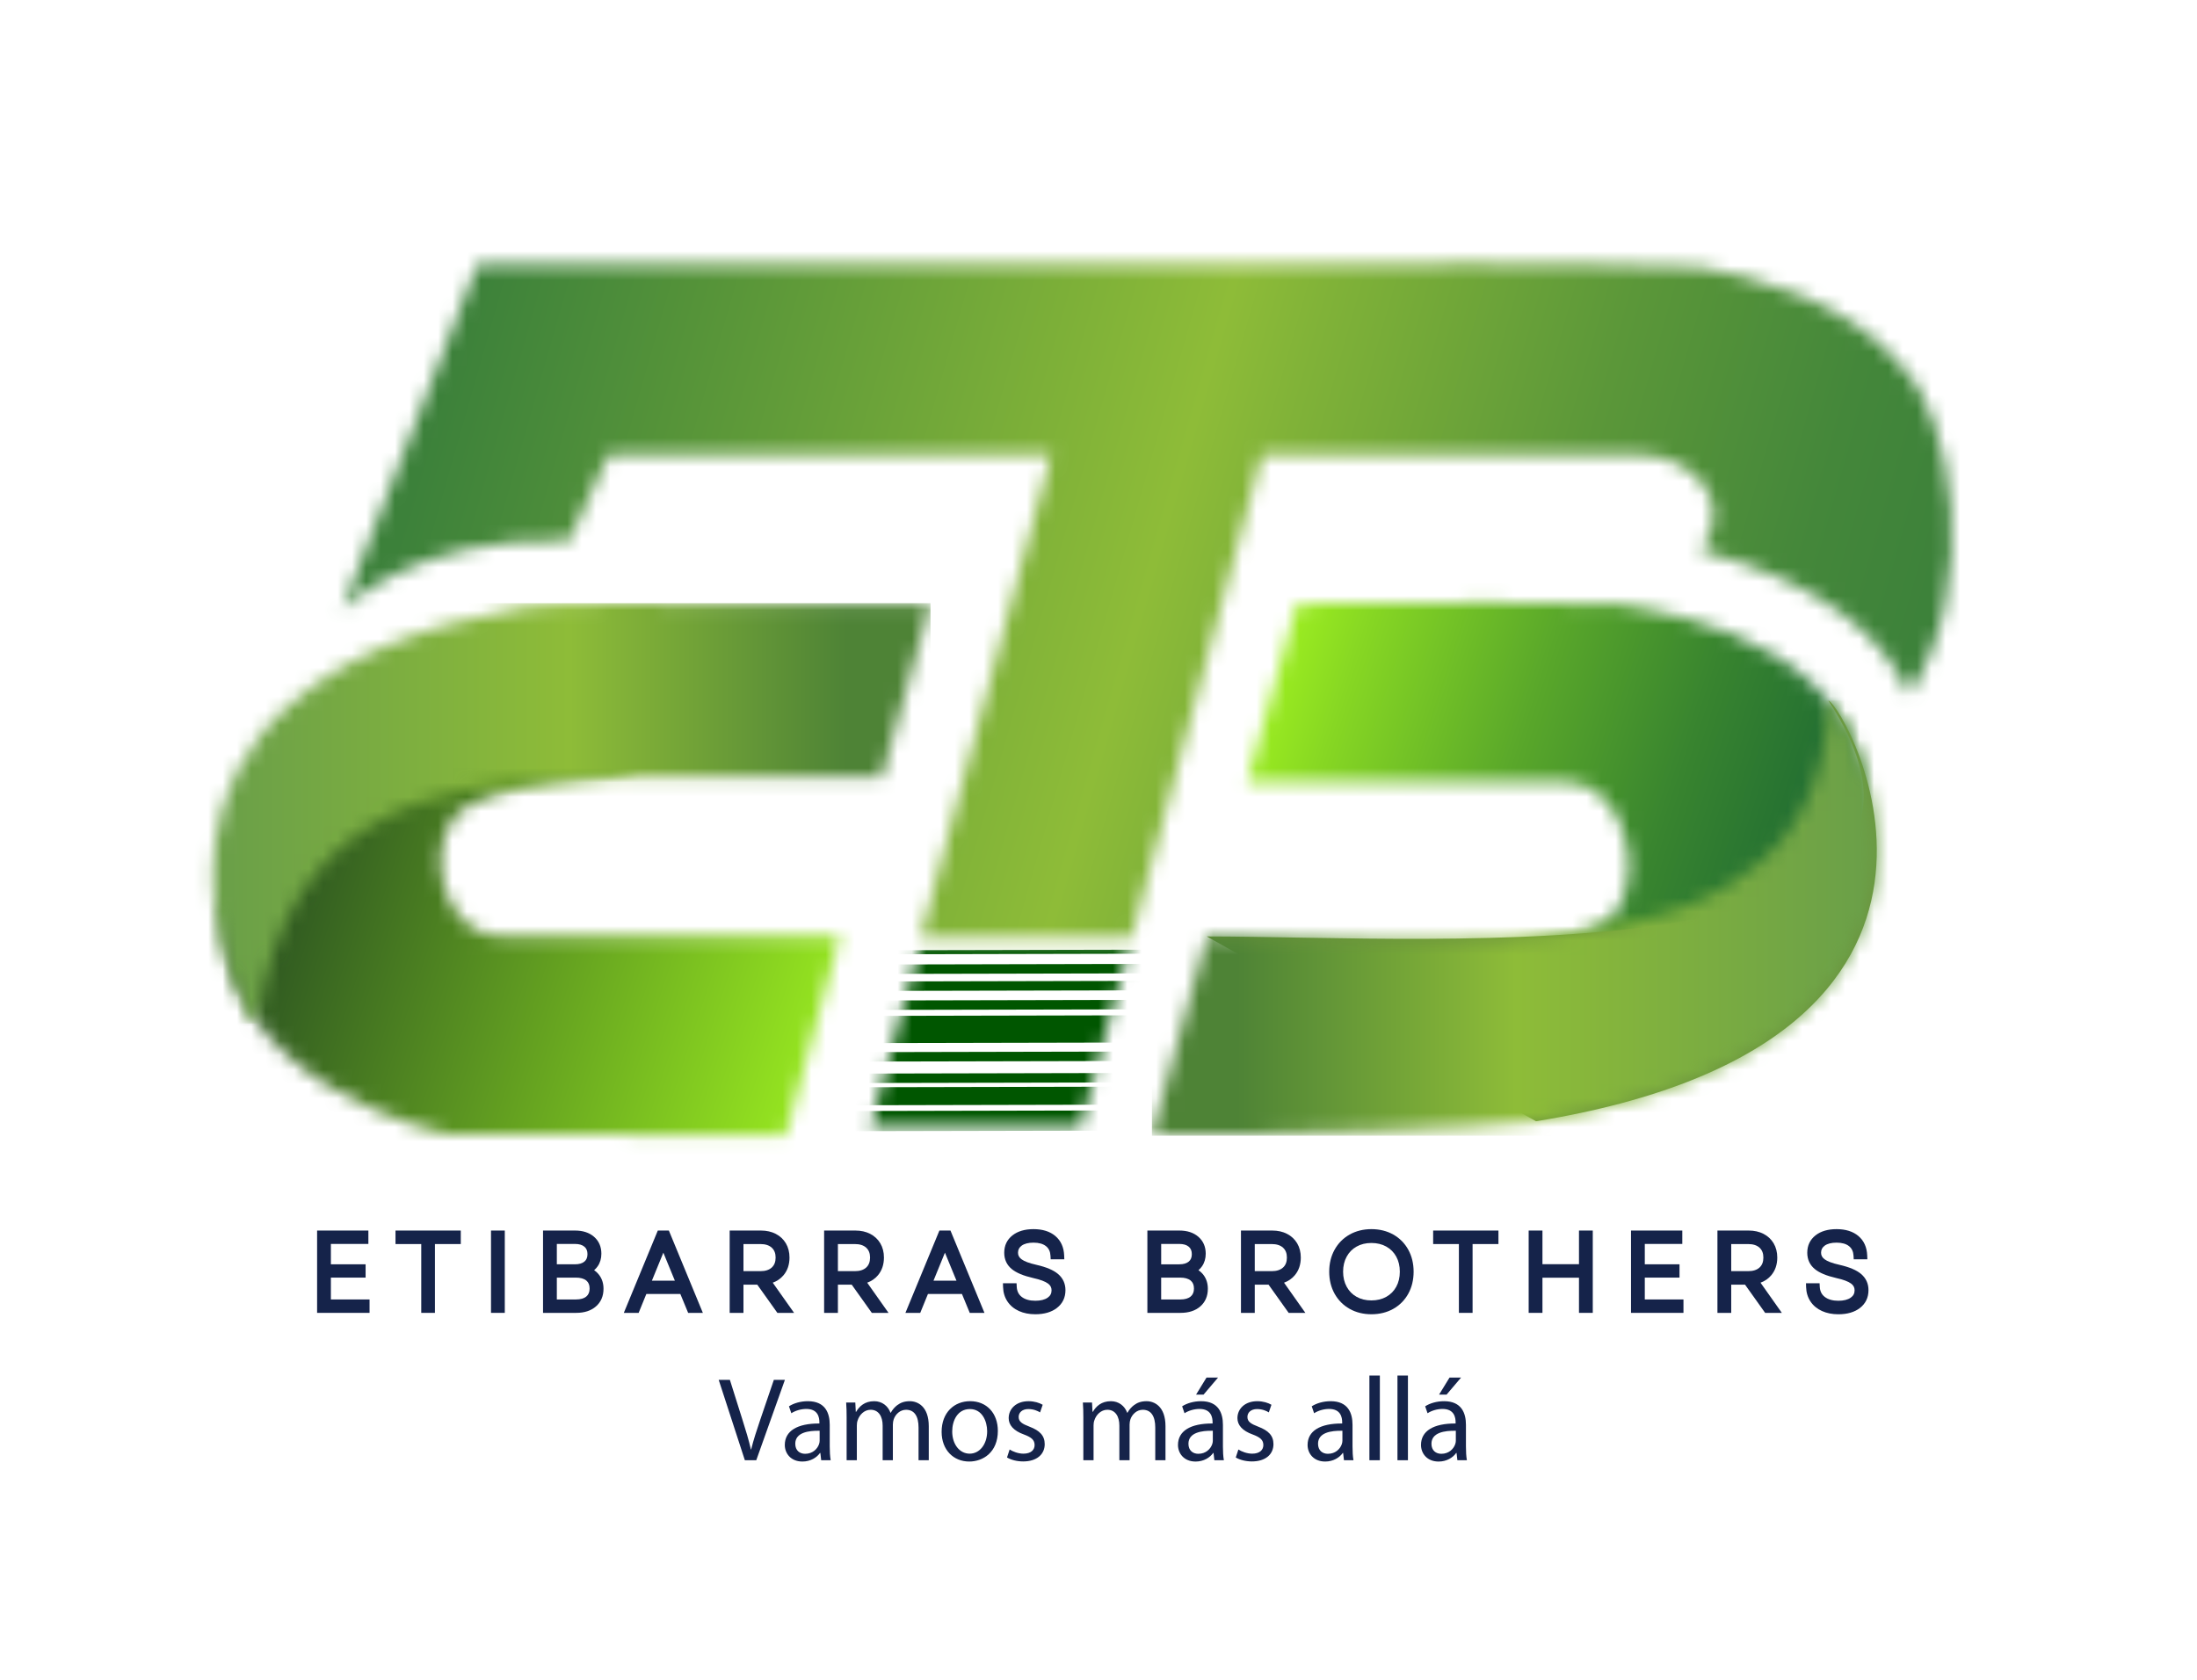 <svg xmlns="http://www.w3.org/2000/svg" width="153" height="117" viewBox="0 0 153 117" fill="none"><g clip-path="url(#clip0_738_3830)"><mask id="mask0_738_3830" style="mask-type:luminance" maskUnits="userSpaceOnUse" x="15" y="48" width="44" height="32"><path d="M15.681 62.871C14.426 75.52 31.214 79.031 31.214 79.031C31.214 79.031 51.742 79.011 54.73 79.036L58.487 65.224L35.022 65.213C31.399 65.358 29.515 60.172 31.491 57.131C33.374 54.235 44.489 53.914 44.489 53.914L33.713 48.006L15.681 62.871Z" fill="white"></path></mask><g mask="url(#mask0_738_3830)"><path d="M18.718 34.895L67.656 51.029L54.196 92.147L5.259 76.014L18.718 34.895Z" fill="url(#paint0_linear_738_3830)"></path></g><mask id="mask1_738_3830" style="mask-type:luminance" maskUnits="userSpaceOnUse" x="14" y="42" width="51" height="30"><path d="M36.569 42.263C5.012 47.828 16.763 70.828 17.921 71.291C19.831 57.116 29.644 54.471 40.189 54.124C40.188 54.138 44.078 54.126 48.106 54.115C51.539 54.105 55.074 54.095 56.388 54.101H61.417L64.803 42.055H48.612C46.727 42.028 44.924 42.01 43.295 42.01C40.269 42.01 37.838 42.073 36.569 42.263Z" fill="white"></path></mask><g mask="url(#mask1_738_3830)"><path d="M64.803 42.01H5.012V71.291H64.803V42.01Z" fill="url(#paint1_linear_738_3830)"></path></g><mask id="mask2_738_3830" style="mask-type:luminance" maskUnits="userSpaceOnUse" x="86" y="41" width="44" height="32"><path d="M90.333 42.044L86.852 54.47H108.933C112.888 54.328 114.67 60.562 112.513 63.541C110.458 66.377 98.324 66.691 98.324 66.691L110.088 72.479L129.773 57.918C131.142 45.529 117.668 42.868 112.815 42.089C111.186 41.987 107.755 41.953 103.907 41.953C99.154 41.952 93.762 42.004 90.333 42.044Z" fill="white"></path></mask><g mask="url(#mask2_738_3830)"><path d="M91.166 28.774L140.161 44.926L126.828 85.657L77.833 69.506L91.166 28.774Z" fill="url(#paint2_linear_738_3830)"></path></g><mask id="mask3_738_3830" style="mask-type:luminance" maskUnits="userSpaceOnUse" x="0" y="-2" width="153" height="119"><path d="M153 -1.144H0V117H153V-1.144Z" fill="white"></path></mask><g mask="url(#mask3_738_3830)"><path d="M106.97 78.097C141.42 72.479 128.591 49.263 127.328 48.796C140.057 68.234 99.918 65.224 84.04 65.224" fill="#6B933D"></path></g><mask id="mask4_738_3830" style="mask-type:luminance" maskUnits="userSpaceOnUse" x="23" y="18" width="113" height="48"><path d="M96.632 18.386H95.318H94.208H69.091H67.465H48.155H33.252L23.812 42.483C23.812 42.483 28.81 37.269 39.638 37.66L42.376 31.686L67.541 31.69L67.542 31.686H69.091H73.2L64.097 65.351L78.784 65.33L87.881 31.686H94.208H95.319H110.55H114.093C117.142 31.577 121.138 34.41 118.467 38.368C126.912 40.611 131.056 44.235 132.953 48.356C137.992 40.828 135.853 28.728 132.437 25.506C132.437 25.507 132.437 25.507 132.437 25.507C128.55 20.738 121.608 19.138 118.299 18.607C116.854 18.516 113.932 18.45 110.55 18.409V18.386H108.251C106.208 18.369 104.086 18.36 102.079 18.36C100.085 18.36 98.206 18.369 96.632 18.386Z" fill="white"></path></mask><g mask="url(#mask4_738_3830)"><path d="M32.487 -12L150.398 21.93L129.317 95.711L11.406 61.781L32.487 -12Z" fill="url(#paint3_linear_738_3830)"></path></g><mask id="mask5_738_3830" style="mask-type:luminance" maskUnits="userSpaceOnUse" x="80" y="48" width="51" height="32"><path d="M84.04 65.224L80.22 79.011C90.228 79.105 103.268 78.609 106.97 78.097C141.419 72.479 128.591 49.263 127.327 48.796C126.725 69.458 99.917 65.224 84.04 65.224Z" fill="white"></path></mask><g mask="url(#mask5_738_3830)"><path d="M141.42 48.795H80.221V79.104H141.42V48.795Z" fill="url(#paint4_linear_738_3830)"></path></g><mask id="mask6_738_3830" style="mask-type:luminance" maskUnits="userSpaceOnUse" x="60" y="65" width="19" height="14"><path d="M60.635 78.49L75.243 78.438L78.737 65.46L64.176 65.339L60.635 78.49Z" fill="white"></path></mask><g mask="url(#mask6_738_3830)"><path d="M136.084 73.118L0.804 73.407L0.806 74.065L136.086 73.776L136.084 73.118Z" fill="#005600"></path></g><mask id="mask7_738_3830" style="mask-type:luminance" maskUnits="userSpaceOnUse" x="60" y="65" width="19" height="14"><path d="M60.632 78.493L75.24 78.441L78.734 65.463L64.173 65.341L60.632 78.493Z" fill="white"></path></mask><g mask="url(#mask7_738_3830)"><path d="M137.161 74.609L1.881 74.898L1.882 75.556L137.162 75.267L137.161 74.609Z" fill="#005600"></path></g><mask id="mask8_738_3830" style="mask-type:luminance" maskUnits="userSpaceOnUse" x="60" y="65" width="19" height="14"><path d="M60.63 78.493L75.237 78.441L78.731 65.463L64.171 65.341L60.63 78.493Z" fill="white"></path></mask><g mask="url(#mask8_738_3830)"><path d="M137.175 75.56L1.896 75.849L1.898 77.103L137.178 76.814L137.175 75.56Z" fill="#005600"></path></g><mask id="mask9_738_3830" style="mask-type:luminance" maskUnits="userSpaceOnUse" x="60" y="65" width="19" height="14"><path d="M60.626 78.493L75.233 78.441L78.728 65.463L64.167 65.341L60.626 78.493Z" fill="white"></path></mask><g mask="url(#mask9_738_3830)"><path d="M137.179 77.215L1.899 77.504L1.902 78.91L137.182 78.621L137.179 77.215Z" fill="#005600"></path></g><mask id="mask10_738_3830" style="mask-type:luminance" maskUnits="userSpaceOnUse" x="60" y="65" width="19" height="14"><path d="M60.639 78.489L75.247 78.437L78.741 65.459L64.18 65.338L60.639 78.489Z" fill="white"></path></mask><g mask="url(#mask10_738_3830)"><path d="M135.302 70.597L0.023 70.884L0.027 72.78L135.306 72.493L135.302 70.597Z" fill="#005600"></path></g><mask id="mask11_738_3830" style="mask-type:luminance" maskUnits="userSpaceOnUse" x="60" y="65" width="19" height="14"><path d="M60.651 78.493L75.258 78.44L78.752 65.463L64.192 65.341L60.651 78.493Z" fill="white"></path></mask><g mask="url(#mask11_738_3830)"><path d="M137.134 66.02L1.854 66.312L1.855 66.593L137.135 66.301L137.134 66.02Z" fill="#005600"></path></g><mask id="mask12_738_3830" style="mask-type:luminance" maskUnits="userSpaceOnUse" x="60" y="65" width="19" height="14"><path d="M60.648 78.493L75.256 78.441L78.75 65.463L64.189 65.341L60.648 78.493Z" fill="white"></path></mask><g mask="url(#mask12_738_3830)"><path d="M137.137 67.014L1.857 67.303L1.858 67.961L137.138 67.672L137.137 67.014Z" fill="#005600"></path></g><mask id="mask13_738_3830" style="mask-type:luminance" maskUnits="userSpaceOnUse" x="60" y="65" width="19" height="14"><path d="M60.646 78.492L75.253 78.44L78.748 65.463L64.187 65.341L60.646 78.492Z" fill="white"></path></mask><g mask="url(#mask13_738_3830)"><path d="M136.954 68.196L1.674 68.485L1.675 69.143L136.955 68.854L136.954 68.196Z" fill="#005600"></path></g><mask id="mask14_738_3830" style="mask-type:luminance" maskUnits="userSpaceOnUse" x="60" y="65" width="19" height="14"><path d="M60.643 78.493L75.25 78.441L78.745 65.463L64.184 65.341L60.643 78.493Z" fill="white"></path></mask><g mask="url(#mask14_738_3830)"><path d="M137.137 69.519L1.857 69.808L1.858 70.466L137.138 70.177L137.137 69.519Z" fill="#005600"></path></g><mask id="mask15_738_3830" style="mask-type:luminance" maskUnits="userSpaceOnUse" x="0" y="-1" width="153" height="119"><path d="M153 -0.144H0V118H153V-0.144Z" fill="white"></path></mask><g mask="url(#mask15_738_3830)"><path d="M51.872 101.707L50.05 96.107H50.829L51.698 98.866C51.938 99.622 52.145 100.303 52.294 100.959H52.31C52.468 100.312 52.7 99.605 52.948 98.874L53.892 96.107H54.662L52.667 101.707H51.872Z" fill="#15234A"></path></g><mask id="mask16_738_3830" style="mask-type:luminance" maskUnits="userSpaceOnUse" x="0" y="-1" width="153" height="119"><path d="M153 -0.144H0V118H153V-0.144Z" fill="white"></path></mask><g mask="url(#mask16_738_3830)"><path d="M57.188 101.707L57.13 101.201H57.105C56.882 101.516 56.451 101.798 55.88 101.798C55.068 101.798 54.654 101.226 54.654 100.644C54.654 99.671 55.516 99.14 57.063 99.148V99.066C57.063 98.733 56.972 98.135 56.153 98.135C55.78 98.135 55.391 98.251 55.109 98.434L54.944 97.952C55.275 97.736 55.755 97.595 56.26 97.595C57.485 97.595 57.783 98.434 57.783 99.24V100.743C57.783 101.092 57.8 101.433 57.85 101.707H57.188ZM57.08 99.655C56.285 99.638 55.383 99.779 55.383 100.56C55.383 101.034 55.697 101.259 56.07 101.259C56.591 101.259 56.922 100.926 57.038 100.586C57.063 100.511 57.08 100.428 57.08 100.353V99.655Z" fill="#15234A"></path></g><mask id="mask17_738_3830" style="mask-type:luminance" maskUnits="userSpaceOnUse" x="0" y="-1" width="153" height="119"><path d="M153 -0.144H0V118H153V-0.144Z" fill="white"></path></mask><g mask="url(#mask17_738_3830)"><path d="M58.96 98.774C58.96 98.359 58.952 98.018 58.927 97.686H59.564L59.597 98.334H59.622C59.846 97.952 60.218 97.595 60.88 97.595C61.427 97.595 61.841 97.927 62.015 98.401H62.031C62.156 98.176 62.313 98.002 62.478 97.877C62.719 97.695 62.983 97.595 63.364 97.595C63.894 97.595 64.68 97.944 64.68 99.339V101.707H63.968V99.431C63.968 98.658 63.687 98.193 63.099 98.193C62.685 98.193 62.362 98.5 62.238 98.857C62.205 98.957 62.18 99.09 62.18 99.223V101.707H61.468V99.297C61.468 98.658 61.187 98.192 60.632 98.192C60.176 98.192 59.845 98.558 59.729 98.924C59.688 99.031 59.671 99.156 59.671 99.281V101.707H58.959V98.774H58.96Z" fill="#15234A"></path></g><mask id="mask18_738_3830" style="mask-type:luminance" maskUnits="userSpaceOnUse" x="0" y="-1" width="153" height="119"><path d="M153 -0.144H0V118H153V-0.144Z" fill="white"></path></mask><g mask="url(#mask18_738_3830)"><path d="M69.491 99.663C69.491 101.15 68.465 101.798 67.496 101.798C66.412 101.798 65.575 101.001 65.575 99.729C65.575 98.383 66.453 97.594 67.562 97.594C68.713 97.594 69.491 98.433 69.491 99.663ZM66.312 99.705C66.312 100.585 66.817 101.25 67.529 101.25C68.224 101.25 68.746 100.594 68.746 99.688C68.746 99.007 68.407 98.143 67.546 98.143C66.685 98.142 66.312 98.941 66.312 99.705Z" fill="#15234A"></path></g><mask id="mask19_738_3830" style="mask-type:luminance" maskUnits="userSpaceOnUse" x="0" y="-1" width="153" height="119"><path d="M153 -0.144H0V118H153V-0.144Z" fill="white"></path></mask><g mask="url(#mask19_738_3830)"><path d="M70.311 100.959C70.526 101.1 70.907 101.25 71.271 101.25C71.801 101.25 72.05 100.984 72.05 100.652C72.05 100.303 71.843 100.112 71.305 99.913C70.584 99.656 70.245 99.256 70.245 98.775C70.245 98.127 70.767 97.595 71.628 97.595C72.034 97.595 72.389 97.711 72.613 97.844L72.431 98.375C72.273 98.276 71.984 98.143 71.611 98.143C71.181 98.143 70.94 98.392 70.94 98.691C70.94 99.024 71.181 99.173 71.702 99.373C72.397 99.639 72.754 99.987 72.754 100.586C72.754 101.292 72.207 101.791 71.255 101.791C70.816 101.791 70.411 101.682 70.129 101.516L70.311 100.959Z" fill="#15234A"></path></g><mask id="mask20_738_3830" style="mask-type:luminance" maskUnits="userSpaceOnUse" x="0" y="-1" width="153" height="119"><path d="M153 -0.144H0V118H153V-0.144Z" fill="white"></path></mask><g mask="url(#mask20_738_3830)"><path d="M75.445 98.774C75.445 98.359 75.436 98.018 75.412 97.686H76.049L76.082 98.334H76.107C76.33 97.952 76.703 97.595 77.365 97.595C77.912 97.595 78.326 97.927 78.499 98.401H78.516C78.64 98.176 78.798 98.002 78.963 97.877C79.203 97.695 79.468 97.595 79.849 97.595C80.379 97.595 81.165 97.944 81.165 99.339V101.707H80.453V99.431C80.453 98.658 80.172 98.193 79.584 98.193C79.17 98.193 78.847 98.5 78.723 98.857C78.689 98.957 78.665 99.09 78.665 99.223V101.707H77.953V99.297C77.953 98.658 77.671 98.192 77.117 98.192C76.661 98.192 76.33 98.558 76.214 98.924C76.172 99.031 76.156 99.156 76.156 99.281V101.707H75.444V98.774H75.445Z" fill="#15234A"></path></g><mask id="mask21_738_3830" style="mask-type:luminance" maskUnits="userSpaceOnUse" x="0" y="-1" width="153" height="119"><path d="M153 -0.144H0V118H153V-0.144Z" fill="white"></path></mask><g mask="url(#mask21_738_3830)"><path d="M84.569 101.707L84.511 101.201H84.486C84.263 101.517 83.832 101.799 83.261 101.799C82.45 101.799 82.035 101.226 82.035 100.644C82.035 99.672 82.897 99.14 84.445 99.148V99.065C84.445 98.733 84.353 98.135 83.534 98.135C83.162 98.135 82.772 98.251 82.491 98.434L82.325 97.952C82.656 97.736 83.137 97.595 83.642 97.595C84.867 97.595 85.165 98.434 85.165 99.239V100.743C85.165 101.092 85.181 101.433 85.231 101.707H84.569V101.707ZM84.461 99.655C83.667 99.638 82.764 99.78 82.764 100.56C82.764 101.034 83.079 101.259 83.451 101.259C83.973 101.259 84.304 100.926 84.42 100.586C84.445 100.511 84.461 100.428 84.461 100.353V99.655ZM84.825 95.95L83.815 97.138H83.294L84.022 95.95H84.825Z" fill="#15234A"></path></g><mask id="mask22_738_3830" style="mask-type:luminance" maskUnits="userSpaceOnUse" x="0" y="-1" width="153" height="119"><path d="M153 -0.144H0V118H153V-0.144Z" fill="white"></path></mask><g mask="url(#mask22_738_3830)"><path d="M86.242 100.959C86.457 101.1 86.837 101.25 87.202 101.25C87.731 101.25 87.98 100.984 87.98 100.652C87.98 100.303 87.773 100.112 87.235 99.913C86.515 99.656 86.175 99.256 86.175 98.775C86.175 98.127 86.697 97.595 87.558 97.595C87.964 97.595 88.32 97.711 88.543 97.844L88.361 98.375C88.204 98.276 87.914 98.143 87.541 98.143C87.111 98.143 86.871 98.392 86.871 98.691C86.871 99.024 87.111 99.173 87.632 99.373C88.328 99.639 88.684 99.987 88.684 100.586C88.684 101.292 88.137 101.791 87.185 101.791C86.747 101.791 86.341 101.682 86.059 101.516L86.242 100.959Z" fill="#15234A"></path></g><mask id="mask23_738_3830" style="mask-type:luminance" maskUnits="userSpaceOnUse" x="0" y="-1" width="153" height="119"><path d="M153 -0.144H0V118H153V-0.144Z" fill="white"></path></mask><g mask="url(#mask23_738_3830)"><path d="M93.594 101.707L93.536 101.201H93.511C93.288 101.516 92.857 101.798 92.286 101.798C91.475 101.798 91.061 101.226 91.061 100.644C91.061 99.671 91.922 99.14 93.47 99.148V99.066C93.47 98.733 93.378 98.135 92.559 98.135C92.187 98.135 91.797 98.251 91.516 98.434L91.35 97.952C91.681 97.736 92.162 97.595 92.667 97.595C93.892 97.595 94.19 98.434 94.19 99.24V100.743C94.19 101.092 94.206 101.433 94.256 101.707H93.594ZM93.486 99.655C92.691 99.638 91.789 99.779 91.789 100.56C91.789 101.034 92.103 101.259 92.476 101.259C92.997 101.259 93.328 100.926 93.444 100.586C93.469 100.511 93.486 100.428 93.486 100.353V99.655H93.486Z" fill="#15234A"></path></g><mask id="mask24_738_3830" style="mask-type:luminance" maskUnits="userSpaceOnUse" x="0" y="-1" width="153" height="119"><path d="M153 -0.144H0V118H153V-0.144Z" fill="white"></path></mask><g mask="url(#mask24_738_3830)"><path d="M96.094 95.809H95.366V101.707H96.094V95.809Z" fill="#15234A"></path></g><mask id="mask25_738_3830" style="mask-type:luminance" maskUnits="userSpaceOnUse" x="0" y="-1" width="153" height="119"><path d="M153 -0.144H0V118H153V-0.144Z" fill="white"></path></mask><g mask="url(#mask25_738_3830)"><path d="M98.049 95.809H97.32V101.707H98.049V95.809Z" fill="#15234A"></path></g><mask id="mask26_738_3830" style="mask-type:luminance" maskUnits="userSpaceOnUse" x="0" y="-1" width="153" height="119"><path d="M153 -0.144H0V118H153V-0.144Z" fill="white"></path></mask><g mask="url(#mask26_738_3830)"><path d="M101.493 101.707L101.435 101.201H101.41C101.186 101.517 100.756 101.799 100.185 101.799C99.374 101.799 98.959 101.226 98.959 100.644C98.959 99.672 99.82 99.14 101.369 99.148V99.065C101.369 98.733 101.277 98.135 100.458 98.135C100.085 98.135 99.696 98.251 99.415 98.434L99.249 97.952C99.58 97.736 100.06 97.595 100.565 97.595C101.79 97.595 102.089 98.434 102.089 99.239V100.743C102.089 101.092 102.105 101.433 102.155 101.707H101.493V101.707ZM101.385 99.655C100.59 99.638 99.687 99.78 99.687 100.56C99.687 101.034 100.002 101.259 100.375 101.259C100.896 101.259 101.227 100.926 101.343 100.586C101.368 100.511 101.385 100.428 101.385 100.353V99.655ZM101.749 95.95L100.739 97.138H100.217L100.946 95.95H101.749Z" fill="#15234A"></path></g><mask id="mask27_738_3830" style="mask-type:luminance" maskUnits="userSpaceOnUse" x="0" y="-1" width="153" height="119"><path d="M153 -0.144H0V118H153V-0.144Z" fill="white"></path></mask><g mask="url(#mask27_738_3830)"><path d="M23.043 88.987H25.461V88.06H23.043V86.642H25.654V85.709H22.083V91.443H25.736V90.509H23.043V88.987Z" fill="#15234A"></path></g><mask id="mask28_738_3830" style="mask-type:luminance" maskUnits="userSpaceOnUse" x="0" y="-1" width="153" height="119"><path d="M153 -0.144H0V118H153V-0.144Z" fill="white"></path></mask><g mask="url(#mask28_738_3830)"><path d="M27.543 86.65H29.336V91.443H30.289V86.65H32.089V85.709H27.543V86.65Z" fill="#15234A"></path></g><mask id="mask29_738_3830" style="mask-type:luminance" maskUnits="userSpaceOnUse" x="0" y="-1" width="153" height="119"><path d="M153 -0.144H0V118H153V-0.144Z" fill="white"></path></mask><g mask="url(#mask29_738_3830)"><path d="M35.154 85.709H34.194V91.443H35.154V85.709Z" fill="#15234A"></path></g><mask id="mask30_738_3830" style="mask-type:luminance" maskUnits="userSpaceOnUse" x="0" y="-1" width="153" height="119"><path d="M153 -0.144H0V118H153V-0.144Z" fill="white"></path></mask><g mask="url(#mask30_738_3830)"><path d="M41.374 88.471C41.469 88.392 41.551 88.301 41.623 88.198C41.794 87.952 41.88 87.657 41.88 87.321C41.88 86.833 41.707 86.435 41.364 86.139C41.033 85.854 40.591 85.709 40.05 85.709H37.817V91.443H40.132C40.698 91.443 41.158 91.293 41.499 90.996C41.851 90.69 42.029 90.276 42.029 89.763C42.029 89.394 41.928 89.073 41.728 88.807C41.63 88.676 41.511 88.564 41.374 88.471ZM40.912 87.351C40.912 87.579 40.844 87.747 40.704 87.867C40.554 87.995 40.328 88.06 40.035 88.06H38.778V86.642H40.042C40.33 86.642 40.552 86.708 40.702 86.838C40.844 86.96 40.912 87.128 40.912 87.351ZM38.778 88.987H40.094C40.419 88.987 40.667 89.056 40.833 89.193C40.986 89.321 41.061 89.502 41.061 89.748C41.061 89.99 40.987 90.171 40.834 90.301C40.671 90.439 40.43 90.509 40.116 90.509H38.778V88.987Z" fill="#15234A"></path></g><mask id="mask31_738_3830" style="mask-type:luminance" maskUnits="userSpaceOnUse" x="0" y="-1" width="153" height="119"><path d="M153 -0.144H0V118H153V-0.144Z" fill="white"></path></mask><g mask="url(#mask31_738_3830)"><path d="M45.81 85.709L43.443 91.443H44.475L45.011 90.129H47.38L47.923 91.443H48.947L46.58 85.709H45.81ZM45.397 89.203L46.196 87.25L46.999 89.203H45.397Z" fill="#15234A"></path></g><mask id="mask32_738_3830" style="mask-type:luminance" maskUnits="userSpaceOnUse" x="0" y="-1" width="153" height="119"><path d="M153 -0.144H0V118H153V-0.144Z" fill="white"></path></mask><g mask="url(#mask32_738_3830)"><path d="M54.565 88.822C54.842 88.492 54.981 88.078 54.981 87.591C54.981 87.218 54.897 86.885 54.73 86.602C54.562 86.317 54.324 86.094 54.022 85.939C53.727 85.787 53.381 85.709 52.995 85.709H50.815V91.443H51.775V89.48H52.738L54.137 91.443H55.3L53.815 89.341C54.115 89.233 54.366 89.059 54.565 88.822ZM51.775 86.65H52.95C53.3 86.65 53.56 86.733 53.746 86.904C53.926 87.07 54.014 87.294 54.014 87.591C54.014 87.892 53.926 88.119 53.747 88.284C53.56 88.455 53.299 88.538 52.95 88.538H51.775V86.65H51.775Z" fill="#15234A"></path></g><mask id="mask33_738_3830" style="mask-type:luminance" maskUnits="userSpaceOnUse" x="0" y="-1" width="153" height="119"><path d="M153 -0.144H0V118H153V-0.144Z" fill="white"></path></mask><g mask="url(#mask33_738_3830)"><path d="M61.142 88.822C61.418 88.492 61.558 88.078 61.558 87.591C61.558 87.218 61.474 86.885 61.307 86.602C61.139 86.317 60.901 86.094 60.599 85.939C60.304 85.787 59.958 85.709 59.572 85.709H57.392V91.443H58.352V89.48H59.315L60.714 91.443H61.877L60.392 89.341C60.691 89.233 60.943 89.059 61.142 88.822ZM58.352 86.65H59.527C59.876 86.65 60.137 86.733 60.323 86.904C60.503 87.07 60.591 87.294 60.591 87.591C60.591 87.892 60.503 88.119 60.324 88.284C60.137 88.455 59.876 88.538 59.527 88.538H58.352V86.65H58.352Z" fill="#15234A"></path></g><mask id="mask34_738_3830" style="mask-type:luminance" maskUnits="userSpaceOnUse" x="0" y="-1" width="153" height="119"><path d="M153 -0.144H0V118H153V-0.144Z" fill="white"></path></mask><g mask="url(#mask34_738_3830)"><path d="M65.421 85.709L63.054 91.443H64.086L64.622 90.129H66.991L67.534 91.443H68.558L66.191 85.709H65.421ZM65.008 89.203L65.806 87.25L66.61 89.203H65.008Z" fill="#15234A"></path></g><mask id="mask35_738_3830" style="mask-type:luminance" maskUnits="userSpaceOnUse" x="0" y="-1" width="153" height="119"><path d="M153 -0.144H0V118H153V-0.144Z" fill="white"></path></mask><g mask="url(#mask35_738_3830)"><path d="M73.685 88.737C73.368 88.466 72.875 88.257 72.177 88.097C71.68 87.986 71.329 87.854 71.133 87.705C70.971 87.581 70.895 87.438 70.895 87.254C70.895 87.047 70.975 86.891 71.145 86.764C71.335 86.624 71.614 86.552 71.974 86.552C72.349 86.552 72.642 86.635 72.846 86.799C73.039 86.954 73.141 87.174 73.157 87.469L73.17 87.71H74.119L74.109 87.445C74.086 86.871 73.879 86.415 73.494 86.089C73.119 85.772 72.608 85.611 71.974 85.611C71.368 85.611 70.876 85.757 70.512 86.043C70.129 86.344 69.935 86.751 69.935 87.255C69.935 87.72 70.11 88.101 70.455 88.388C70.773 88.652 71.264 88.858 71.957 89.018C72.44 89.125 72.787 89.254 72.987 89.403C73.153 89.527 73.231 89.675 73.231 89.868C73.231 90.089 73.147 90.252 72.965 90.381C72.762 90.526 72.471 90.599 72.1 90.599C71.703 90.599 71.384 90.509 71.153 90.331C70.935 90.163 70.822 89.931 70.806 89.623L70.794 89.382H69.846L69.854 89.644C69.865 90.024 69.968 90.363 70.16 90.651C70.352 90.939 70.622 91.162 70.962 91.316C71.291 91.465 71.674 91.54 72.1 91.54C72.72 91.54 73.225 91.393 73.601 91.103C73.998 90.797 74.199 90.379 74.199 89.86C74.198 89.406 74.026 89.028 73.685 88.737Z" fill="#15234A"></path></g><mask id="mask36_738_3830" style="mask-type:luminance" maskUnits="userSpaceOnUse" x="0" y="-1" width="153" height="119"><path d="M153 -0.144H0V118H153V-0.144Z" fill="white"></path></mask><g mask="url(#mask36_738_3830)"><path d="M83.461 88.472C83.555 88.392 83.638 88.301 83.709 88.199C83.88 87.952 83.967 87.657 83.967 87.322C83.967 86.833 83.793 86.436 83.451 86.14C83.12 85.854 82.677 85.709 82.136 85.709H79.904V91.443H82.218C82.784 91.443 83.245 91.293 83.585 90.997C83.937 90.691 84.115 90.276 84.115 89.763C84.115 89.395 84.014 89.073 83.815 88.807C83.717 88.676 83.598 88.564 83.461 88.472ZM82.999 87.352C82.999 87.579 82.931 87.748 82.791 87.867C82.641 87.996 82.415 88.061 82.122 88.061H80.865V86.642H82.129C82.417 86.642 82.639 86.709 82.789 86.838C82.93 86.96 82.999 87.128 82.999 87.352ZM80.864 90.51V88.987H82.181C82.505 88.987 82.754 89.056 82.919 89.193C83.073 89.321 83.148 89.502 83.148 89.748C83.148 89.991 83.074 90.171 82.921 90.301C82.758 90.439 82.516 90.51 82.203 90.51H80.864Z" fill="#15234A"></path></g><mask id="mask37_738_3830" style="mask-type:luminance" maskUnits="userSpaceOnUse" x="0" y="-1" width="153" height="119"><path d="M153 -0.144H0V118H153V-0.144Z" fill="white"></path></mask><g mask="url(#mask37_738_3830)"><path d="M90.171 88.822C90.448 88.492 90.588 88.078 90.588 87.591C90.588 87.218 90.504 86.885 90.337 86.602C90.169 86.317 89.93 86.094 89.629 85.939C89.334 85.787 88.988 85.709 88.602 85.709H86.421V91.443H87.382V89.48H88.344L89.743 91.443H90.906L89.421 89.341C89.721 89.233 89.972 89.059 90.171 88.822ZM87.382 86.65H88.556C88.906 86.65 89.166 86.733 89.353 86.904C89.533 87.07 89.62 87.294 89.62 87.591C89.62 87.892 89.533 88.119 89.353 88.284C89.166 88.455 88.905 88.538 88.556 88.538H87.382V86.65Z" fill="#15234A"></path></g><mask id="mask38_738_3830" style="mask-type:luminance" maskUnits="userSpaceOnUse" x="0" y="-1" width="153" height="119"><path d="M153 -0.144H0V118H153V-0.144Z" fill="white"></path></mask><g mask="url(#mask38_738_3830)"><path d="M97.028 85.987C96.585 85.738 96.072 85.611 95.505 85.611C94.943 85.611 94.434 85.738 93.99 85.987C93.544 86.239 93.191 86.594 92.941 87.045C92.693 87.491 92.567 88.006 92.567 88.576C92.567 89.145 92.693 89.66 92.941 90.107C93.191 90.557 93.544 90.913 93.99 91.164C94.434 91.414 94.943 91.54 95.505 91.54C96.072 91.54 96.585 91.414 97.028 91.164C97.474 90.913 97.826 90.557 98.075 90.106C98.32 89.659 98.445 89.145 98.445 88.576C98.445 88.007 98.32 87.493 98.075 87.046C97.826 86.595 97.474 86.239 97.028 85.987ZM95.505 86.575C95.896 86.575 96.245 86.66 96.543 86.826C96.841 86.994 97.067 87.222 97.234 87.523C97.4 87.824 97.484 88.178 97.484 88.576C97.484 88.973 97.4 89.327 97.234 89.628C97.067 89.929 96.841 90.157 96.543 90.325C96.245 90.492 95.896 90.576 95.505 90.576C95.115 90.576 94.768 90.492 94.473 90.325C94.177 90.158 93.952 89.929 93.785 89.625C93.619 89.321 93.534 88.968 93.534 88.575C93.534 88.178 93.619 87.824 93.785 87.523C93.952 87.221 94.177 86.993 94.473 86.826C94.767 86.66 95.115 86.575 95.505 86.575Z" fill="#15234A"></path></g><mask id="mask39_738_3830" style="mask-type:luminance" maskUnits="userSpaceOnUse" x="0" y="-1" width="153" height="119"><path d="M153 -0.144H0V118H153V-0.144Z" fill="white"></path></mask><g mask="url(#mask39_738_3830)"><path d="M99.805 86.65H101.598V91.443H102.551V86.65H104.352V85.709H99.805V86.65Z" fill="#15234A"></path></g><mask id="mask40_738_3830" style="mask-type:luminance" maskUnits="userSpaceOnUse" x="0" y="-1" width="153" height="119"><path d="M153 -0.144H0V118H153V-0.144Z" fill="white"></path></mask><g mask="url(#mask40_738_3830)"><path d="M109.961 88.053H107.417V85.709H106.457V91.443H107.417V88.994H109.961V91.443H110.921V85.709H109.961V88.053Z" fill="#15234A"></path></g><mask id="mask41_738_3830" style="mask-type:luminance" maskUnits="userSpaceOnUse" x="0" y="-1" width="153" height="119"><path d="M153 -0.144H0V118H153V-0.144Z" fill="white"></path></mask><g mask="url(#mask41_738_3830)"><path d="M114.544 88.987H116.962V88.06H114.544V86.642H117.156V85.709H113.584V91.443H117.237V90.509H114.544V88.987Z" fill="#15234A"></path></g><mask id="mask42_738_3830" style="mask-type:luminance" maskUnits="userSpaceOnUse" x="0" y="-1" width="153" height="119"><path d="M153 -0.144H0V118H153V-0.144Z" fill="white"></path></mask><g mask="url(#mask42_738_3830)"><path d="M123.353 88.822C123.629 88.492 123.77 88.078 123.77 87.591C123.77 87.218 123.685 86.886 123.519 86.602C123.351 86.317 123.112 86.094 122.81 85.939C122.515 85.787 122.169 85.709 121.783 85.709H119.603V91.443H120.563V89.48H121.526L122.925 91.443H124.088L122.603 89.341C122.903 89.233 123.154 89.059 123.353 88.822ZM120.563 86.65H121.738C122.088 86.65 122.348 86.733 122.534 86.904C122.715 87.07 122.802 87.294 122.802 87.591C122.802 87.892 122.715 88.119 122.535 88.284C122.348 88.455 122.087 88.538 121.738 88.538H120.563V86.65Z" fill="#15234A"></path></g><mask id="mask43_738_3830" style="mask-type:luminance" maskUnits="userSpaceOnUse" x="0" y="-1" width="153" height="119"><path d="M153 -0.144H0V118H153V-0.144Z" fill="white"></path></mask><g mask="url(#mask43_738_3830)"><path d="M129.61 88.737C129.292 88.466 128.8 88.257 128.102 88.097C127.605 87.986 127.254 87.854 127.058 87.705C126.895 87.581 126.82 87.438 126.82 87.254C126.82 87.047 126.899 86.891 127.07 86.764C127.26 86.624 127.538 86.552 127.898 86.552C128.273 86.552 128.567 86.635 128.77 86.799C128.963 86.954 129.065 87.174 129.081 87.469L129.094 87.71H130.044L130.033 87.445C130.011 86.871 129.804 86.415 129.419 86.089C129.044 85.772 128.532 85.611 127.898 85.611C127.292 85.611 126.801 85.757 126.436 86.043C126.053 86.344 125.859 86.751 125.859 87.255C125.859 87.721 126.034 88.102 126.379 88.388C126.697 88.652 127.188 88.858 127.881 89.018C128.364 89.125 128.711 89.254 128.911 89.403C129.077 89.527 129.155 89.675 129.155 89.868C129.155 90.089 129.07 90.252 128.889 90.381C128.686 90.526 128.395 90.6 128.024 90.6C127.627 90.6 127.308 90.509 127.077 90.331C126.859 90.163 126.745 89.931 126.729 89.623L126.717 89.382H125.77L125.777 89.644C125.789 90.025 125.892 90.364 126.084 90.651C126.276 90.939 126.545 91.163 126.886 91.316C127.215 91.465 127.598 91.541 128.024 91.541C128.644 91.541 129.149 91.394 129.525 91.104C129.921 90.798 130.122 90.379 130.122 89.86C130.123 89.406 129.95 89.028 129.61 88.737Z" fill="#15234A"></path></g></g><defs><linearGradient id="paint0_linear_738_3830" x1="17.617" y1="57.323" x2="59.364" y2="70.989" gradientUnits="userSpaceOnUse"><stop stop-color="#254B21"></stop><stop offset="1" stop-color="#9BEC20"></stop></linearGradient><linearGradient id="paint1_linear_738_3830" x1="14.815" y1="56.668" x2="64.787" y2="56.668" gradientUnits="userSpaceOnUse"><stop stop-color="#6BA048"></stop><stop offset="0.022" stop-color="#6BA048"></stop><stop offset="0.498" stop-color="#8EBC38"></stop><stop offset="0.883" stop-color="#4E8336"></stop><stop offset="1" stop-color="#4E8336"></stop></linearGradient><linearGradient id="paint2_linear_738_3830" x1="87.768" y1="50.225" x2="129.793" y2="63.981" gradientUnits="userSpaceOnUse"><stop stop-color="#9BEC20"></stop><stop offset="0.112" stop-color="#87D723"></stop><stop offset="0.401" stop-color="#59A72A"></stop><stop offset="0.656" stop-color="#38842F"></stop><stop offset="0.864" stop-color="#236F32"></stop><stop offset="1" stop-color="#1C6733"></stop></linearGradient><linearGradient id="paint3_linear_738_3830" x1="28.338" y1="26.726" x2="131.526" y2="56.211" gradientUnits="userSpaceOnUse"><stop stop-color="#3C813A"></stop><stop offset="0.022" stop-color="#3C813A"></stop><stop offset="0.498" stop-color="#8EBC38"></stop><stop offset="0.56" stop-color="#80B238"></stop><stop offset="0.75" stop-color="#5B9739"></stop><stop offset="0.903" stop-color="#44873A"></stop><stop offset="1" stop-color="#3C813A"></stop></linearGradient><linearGradient id="paint4_linear_738_3830" x1="130.689" y1="63.943" x2="80.209" y2="63.943" gradientUnits="userSpaceOnUse"><stop stop-color="#6BA048"></stop><stop offset="0.022" stop-color="#6BA048"></stop><stop offset="0.498" stop-color="#8EBC38"></stop><stop offset="0.883" stop-color="#4E8336"></stop><stop offset="1" stop-color="#4E8336"></stop></linearGradient><clipPath id="clip0_738_3830"><rect width="153" height="129" fill="white" transform="translate(0 -12)"></rect></clipPath></defs></svg>